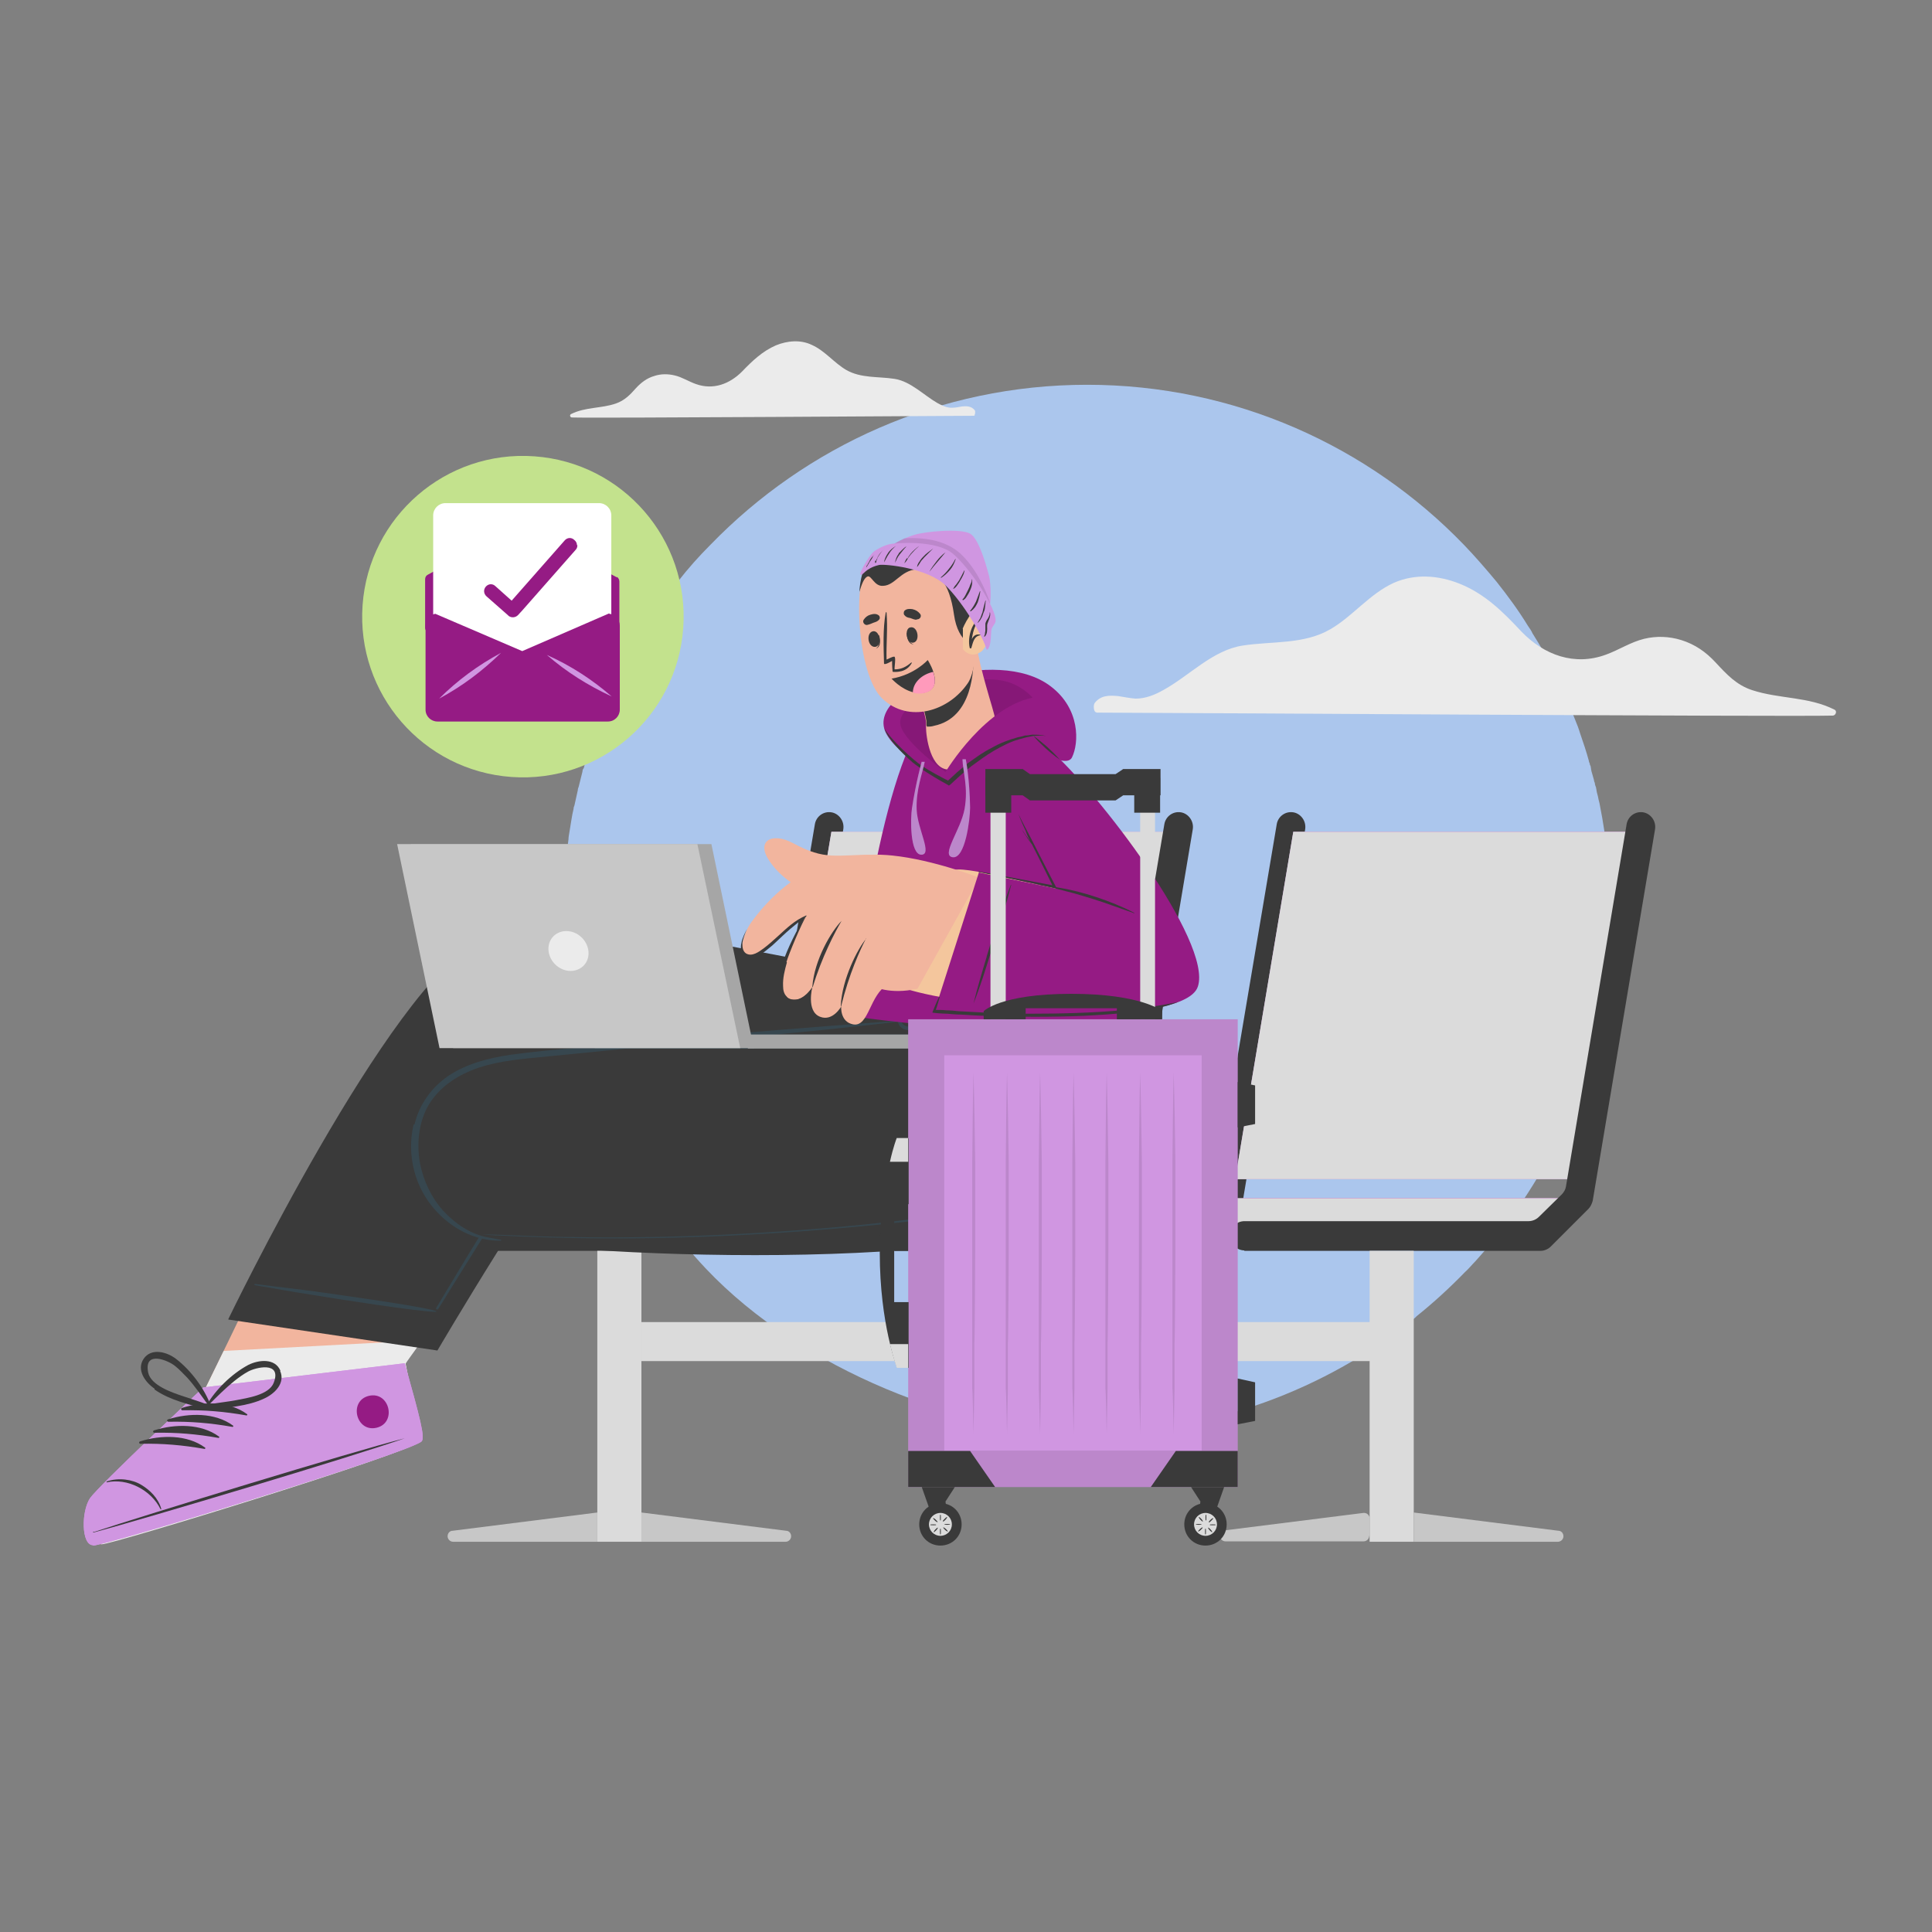 <svg width="270" height="270" viewBox="0 0 270 270" fill="none" xmlns="http://www.w3.org/2000/svg">
<rect x="0" y="0" width="270" height="270" fill="#808080" stroke="none"/>
<path d="M225.191 127.091C225.191 129.699 225.013 132.307 224.776 134.856C224.302 139.656 223.295 144.28 221.931 148.725C221.279 150.918 220.45 153.052 219.62 155.185C218.612 157.615 217.486 159.986 216.182 162.298C214.523 165.261 212.685 168.166 210.67 170.833C209.247 172.729 207.766 174.508 206.165 176.286C205.691 176.76 205.276 177.293 204.743 177.767C202.609 179.96 200.357 182.035 197.986 183.932L197.749 184.169C185.243 194.245 169.299 200.29 151.933 200.29C134.567 200.29 111.984 191.4 98.649 177.293C96.515 175.041 94.5 172.552 92.662 170.062C86.676 161.824 82.349 152.281 80.275 141.909C79.267 137.167 78.793 132.188 78.793 127.15C78.793 122.112 79.03 120.512 79.445 117.311C79.445 116.897 79.564 116.482 79.623 116.007C79.801 115 79.919 113.992 80.156 113.044C80.156 112.866 80.216 112.688 80.275 112.57C80.453 111.859 80.571 111.147 80.749 110.436C80.749 110.258 80.808 110.08 80.867 109.962C81.045 109.251 81.223 108.539 81.401 107.828C81.401 107.65 81.46 107.473 81.579 107.354C81.757 106.643 81.994 105.932 82.171 105.22C82.171 105.042 82.29 104.865 82.349 104.746C82.586 104.035 82.823 103.324 83.061 102.612C83.12 102.435 83.179 102.257 83.238 102.138C83.475 101.427 83.772 100.716 84.009 100.004C84.068 99.827 84.127 99.649 84.187 99.53C84.483 98.819 84.779 98.108 85.076 97.397C85.135 97.219 85.254 97.041 85.313 96.922C85.609 96.211 85.965 95.5 86.32 94.789C86.38 94.611 86.498 94.433 86.557 94.314C86.913 93.603 87.269 92.892 87.624 92.181C87.684 92.003 87.802 91.825 87.861 91.707C88.454 90.699 88.987 89.691 89.58 88.743C89.817 88.328 90.114 87.913 90.351 87.439C91.714 85.305 93.196 83.231 94.737 81.275C96.159 79.438 97.7 77.719 99.301 76.118C112.636 62.368 131.307 53.773 151.933 53.773C172.559 53.773 191.288 62.368 204.565 76.118C206.165 77.778 207.647 79.497 209.129 81.275C210.729 83.29 212.211 85.305 213.515 87.439C213.752 87.795 213.989 88.091 214.167 88.506C214.76 89.454 215.352 90.403 215.886 91.41C215.945 91.588 216.064 91.766 216.123 91.884C216.478 92.536 216.893 93.307 217.19 94.018C217.249 94.196 217.367 94.374 217.427 94.492C217.901 95.441 218.375 96.389 218.79 97.397C218.968 97.752 219.086 98.049 219.264 98.463C219.679 99.471 220.094 100.479 220.509 101.545C220.627 101.901 220.746 102.197 220.864 102.612C221.279 103.798 221.694 105.042 222.05 106.346C222.05 106.465 222.109 106.583 222.168 106.702C222.168 106.88 222.228 106.939 222.287 107.058C222.287 107.176 222.346 107.295 222.346 107.413C222.346 107.591 222.406 107.65 222.406 107.769C222.524 108.184 222.643 108.599 222.761 109.014C222.761 109.191 222.82 109.251 222.88 109.428C222.88 109.666 222.998 109.903 223.057 110.08C223.057 110.258 223.117 110.318 223.117 110.495C223.176 110.851 223.295 111.147 223.354 111.503C223.413 111.859 223.532 112.155 223.591 112.57C224.539 117.311 225.013 122.172 225.013 127.15L225.191 127.091Z" fill="#ABC6ED"/>
<path d="M153.179 99.531C152.824 99.531 152.765 98.464 153.002 98.227C153.831 97.16 155.017 97.16 156.262 97.278C157.091 97.397 157.862 97.575 158.692 97.634C160.114 97.634 161.418 97.101 162.663 96.389C166.278 94.374 169.479 90.877 173.628 90.225C177.777 89.573 182.222 90.107 185.956 87.914C189.097 86.076 191.409 82.994 194.787 81.453C197.751 80.149 201.011 80.386 203.974 81.572C207.531 82.994 210.079 85.543 212.628 88.269C215.769 91.529 220.037 93.129 224.482 91.47C226.26 90.818 227.86 89.751 229.757 89.277C231.476 88.862 233.254 88.921 234.973 89.455C236.869 90.047 238.41 91.114 239.774 92.596C241.315 94.256 242.678 95.737 244.871 96.449C248.664 97.693 252.754 97.338 256.369 99.175C256.784 99.353 256.547 100.005 256.132 100.005C250.383 100.183 158.692 99.59 153.239 99.59L153.179 99.531Z" fill="#EBEBEB"/>
<path d="M136.225 58.105C133.261 58.105 83.059 58.461 79.918 58.342C79.681 58.342 79.562 57.986 79.799 57.868C81.814 56.86 84.067 57.097 86.082 56.386C87.267 55.971 88.038 55.201 88.868 54.252C89.579 53.482 90.409 52.83 91.475 52.533C92.365 52.237 93.372 52.237 94.32 52.474C95.328 52.711 96.217 53.304 97.225 53.66C99.655 54.549 101.966 53.66 103.685 51.941C105.108 50.459 106.53 49.096 108.427 48.266C110.027 47.614 111.865 47.436 113.465 48.207C115.302 49.036 116.547 50.696 118.266 51.704C120.34 52.889 122.77 52.593 125.023 52.948C127.275 53.304 129.053 55.201 131.009 56.327C131.661 56.682 132.372 57.038 133.143 56.979C133.617 56.979 134.032 56.86 134.447 56.801C135.099 56.742 135.751 56.742 136.225 57.334C136.343 57.453 136.284 58.046 136.106 58.046H136.225V58.105Z" fill="#EBEBEB"/>
<path d="M60.419 174.807H101.849C102.382 174.807 102.916 174.57 103.271 174.215L108.546 168.94C108.843 168.643 109.021 168.228 109.139 167.813L117.852 115.892C118.03 114.766 117.259 113.699 116.192 113.522C115.066 113.344 114.059 114.114 113.881 115.181L105.346 165.798C105.287 166.213 105.05 166.628 104.753 166.924L101.612 170.066C101.256 170.421 100.723 170.658 100.189 170.658H60.478C59.352 170.658 58.463 171.548 58.463 172.674C58.463 173.8 59.352 174.748 60.478 174.748L60.419 174.807Z" fill="#3A3A3A"/>
<path d="M108.012 164.789H156.495L164.674 116.246H116.191L108.012 164.789Z" fill="#D096E1"/>
<path d="M108.012 164.789H156.495L164.674 116.246H116.191L108.012 164.789Z" fill="#DBDBDB"/>
<path d="M156.025 167.457L150.75 172.791H101.852L107.186 167.457H156.025Z" fill="#D096E1"/>
<path d="M156.025 167.457L150.75 172.791H101.852L107.186 167.457H156.025Z" fill="#951B84"/>
<path d="M150.747 172.789H101.849H59.293L107.302 173.678" fill="#D096E1"/>
<path d="M150.747 172.789H101.849H59.293L107.302 173.678" fill="#951B84"/>
<path d="M109.318 174.807H150.689C151.222 174.807 151.756 174.57 152.111 174.215L157.386 168.94C157.683 168.643 157.861 168.228 157.979 167.813L166.692 115.892C166.87 114.766 166.099 113.699 165.032 113.522C163.906 113.344 162.898 114.114 162.721 115.181L154.186 165.798C154.126 166.213 153.889 166.628 153.593 166.924L150.452 170.066C150.096 170.421 149.563 170.658 149.029 170.658H109.318C108.192 170.658 107.303 171.548 107.303 172.674C107.303 173.8 108.192 174.748 109.318 174.748V174.807Z" fill="#3A3A3A"/>
<path d="M172.557 164.789H221.04L229.16 116.246H180.677L172.557 164.789Z" fill="#D096E1"/>
<path d="M172.557 164.789H221.04L229.16 116.246H180.677L172.557 164.789Z" fill="#951B84"/>
<path d="M220.57 167.457L215.295 172.791H166.396L171.731 167.457H220.57Z" fill="#D096E1"/>
<path d="M220.57 167.457L215.295 172.791H166.396L171.731 167.457H220.57Z" fill="#951B84"/>
<path d="M215.294 172.789H166.396H123.84L171.849 173.678" fill="#D096E1"/>
<path d="M215.294 172.789H166.396H123.84L171.849 173.678" fill="#951B84"/>
<path d="M125.025 174.807H166.396C166.929 174.807 167.463 174.57 167.818 174.215L173.093 168.94C173.39 168.643 173.568 168.228 173.686 167.813L182.399 115.892C182.577 114.766 181.806 113.699 180.739 113.522C179.613 113.344 178.606 114.114 178.428 115.181L169.893 165.798C169.833 166.213 169.596 166.628 169.3 166.924L166.159 170.066C165.803 170.421 165.27 170.658 164.736 170.658H125.025C123.899 170.658 123.01 171.548 123.01 172.674C123.01 173.8 123.899 174.748 125.025 174.748V174.807Z" fill="#3A3A3A"/>
<path d="M172.619 164.789H221.102L229.223 116.246H180.739L172.619 164.789Z" fill="#D096E1"/>
<path d="M172.619 164.789H221.102L229.223 116.246H180.739L172.619 164.789Z" fill="#DBDBDB"/>
<path d="M220.626 167.457L215.351 172.791H166.453L171.728 167.457H220.626Z" fill="#D096E1"/>
<path d="M220.626 167.457L215.351 172.791H166.453L171.728 167.457H220.626Z" fill="#DBDBDB"/>
<path d="M215.353 172.789H166.455H123.898L171.848 173.678" fill="#D096E1"/>
<path d="M215.353 172.789H166.455H123.898L171.848 173.678" fill="#951B84"/>
<path d="M173.862 174.807H215.292C215.826 174.807 216.359 174.57 216.715 174.215L221.99 168.94C222.286 168.643 222.464 168.228 222.583 167.813L231.295 115.892C231.473 114.766 230.703 113.699 229.636 113.522C228.51 113.344 227.502 114.114 227.324 115.181L218.849 165.798C218.789 166.213 218.552 166.628 218.256 166.924L215.055 170.066C214.7 170.421 214.166 170.658 213.633 170.658H173.921C172.795 170.658 171.906 171.548 171.906 172.674C171.906 173.8 172.795 174.748 173.921 174.748L173.862 174.807Z" fill="#3A3A3A"/>
<path d="M196.446 184.762H89.641V190.215H196.446V184.762Z" fill="#DBDBDB"/>
<path d="M197.572 174.805H191.408V215.464H197.572V174.805Z" fill="#DBDBDB"/>
<path d="M191.407 214.637V212.207C191.407 211.732 190.992 211.377 190.518 211.436L171.196 213.866C170.781 213.866 170.484 214.222 170.484 214.637C170.484 215.052 170.84 215.407 171.255 215.407H190.577C190.992 215.407 191.348 215.052 191.348 214.637H191.407Z" fill="#C7C7C7"/>
<path d="M197.57 215.465V211.375L217.782 213.924C218.196 213.924 218.493 214.279 218.493 214.694C218.493 215.109 218.137 215.465 217.722 215.465H197.57Z" fill="#C7C7C7"/>
<path d="M89.639 174.805H83.475V215.464H89.639V174.805Z" fill="#DBDBDB"/>
<path d="M83.475 215.465V211.375L63.264 213.924C62.849 213.924 62.553 214.279 62.553 214.694C62.553 215.109 62.908 215.465 63.323 215.465H83.475Z" fill="#C7C7C7"/>
<path d="M89.641 215.465V211.375L109.852 213.924C110.267 213.924 110.563 214.279 110.563 214.694C110.563 215.109 110.208 215.465 109.793 215.465H89.641Z" fill="#C7C7C7"/>
<path d="M14.191 215.761C15.791 215.761 56.925 203.077 58.229 201.595C58.347 201.417 57.755 195.313 56.629 190.512C56.629 190.275 71.268 171.071 71.268 171.071L44.774 160.758L32.09 187.074L28.771 193.89C28.771 193.89 15.021 207.7 13.835 209.478C12.65 211.256 12.65 215.761 14.25 215.82H14.191V215.761Z" fill="#F2B59E"/>
<path d="M14.191 215.822C15.791 215.822 56.925 203.138 58.229 201.656C58.347 201.478 57.695 195.373 56.688 190.572C56.688 190.513 57.636 189.209 58.999 187.312L31.261 188.794L28.771 193.892C28.771 193.892 15.021 207.702 13.835 209.48C12.65 211.258 12.65 215.762 14.25 215.822H14.191Z" fill="#EBEBEB"/>
<path d="M13.003 216.002C14.663 216.002 57.634 202.903 58.938 201.421C59.412 200.829 58.701 198.162 56.567 190.516L28.414 193.894C28.414 193.894 13.892 207.526 12.588 209.364C11.344 211.201 11.344 215.943 13.003 215.943V216.002Z" fill="#D096E1"/>
<path d="M13.003 216.002C14.663 216.002 57.634 202.903 58.938 201.421C59.412 200.829 58.701 198.162 56.567 190.516L28.414 193.894C28.414 193.894 13.892 207.526 12.588 209.364C11.344 211.201 11.344 215.943 13.003 215.943V216.002Z" fill="#D096E1"/>
<path d="M13.122 214.099C20.293 211.728 49.336 202.837 56.567 201C49.514 203.489 20.412 212.202 13.122 214.158C12.944 214.158 12.944 214.099 13.122 214.04V214.099Z" fill="#3A3A3A"/>
<path d="M14.898 207.044C16.558 206.452 18.514 206.748 19.759 207.518C20.944 208.23 22.129 209.356 22.544 210.897C22.544 210.897 22.544 210.956 22.426 210.897C21.122 208.23 17.803 206.511 14.898 207.163V207.104V207.044Z" fill="#3A3A3A"/>
<path d="M25.509 196.735C28.354 195.846 32.029 195.787 34.518 197.624C34.637 197.683 34.518 197.861 34.4 197.802C31.377 197.268 28.591 197.031 25.509 197.09C25.272 197.09 25.213 196.794 25.509 196.735Z" fill="#3A3A3A"/>
<path d="M23.552 198.336C26.397 197.447 30.072 197.388 32.561 199.225C32.68 199.285 32.561 199.463 32.443 199.403C29.42 198.87 26.634 198.633 23.552 198.692C23.315 198.692 23.256 198.396 23.552 198.336Z" fill="#3A3A3A"/>
<path d="M21.595 199.875C24.44 198.986 28.115 198.927 30.604 200.765C30.723 200.824 30.604 201.002 30.486 200.942C27.463 200.409 24.677 200.172 21.595 200.231C21.358 200.231 21.299 199.935 21.595 199.875Z" fill="#3A3A3A"/>
<path d="M19.644 201.415C22.489 200.525 26.164 200.466 28.653 202.304C28.772 202.363 28.653 202.541 28.535 202.481C25.512 201.948 22.726 201.711 19.644 201.77C19.407 201.77 19.348 201.474 19.644 201.415Z" fill="#3A3A3A"/>
<path d="M21.598 194.187C23.791 195.728 26.518 196.262 29.007 197.032C29.244 197.092 29.481 196.855 29.481 196.618C29.481 196.618 29.6 196.618 29.481 196.499C28.592 194.069 26.696 191.52 24.621 189.92C23.317 188.912 21.124 188.32 20.057 189.92C19.05 191.461 20.294 193.18 21.598 194.069V194.187ZM20.709 191.817C20.057 188.616 23.613 190.157 24.503 190.928C25.095 191.402 25.629 191.994 26.162 192.528C27.229 193.713 28.118 195.017 29.066 196.321C27.881 195.847 26.636 195.491 25.451 195.077C24.028 194.602 21.065 193.595 20.709 191.817Z" fill="#3A3A3A"/>
<path d="M39.202 191.581C38.432 189.743 36.12 190.04 34.698 190.751C32.386 191.995 30.134 194.188 28.83 196.441V196.559C28.83 196.796 28.949 197.033 29.186 197.033C31.794 196.678 34.579 196.559 36.95 195.433C38.373 194.781 39.914 193.299 39.143 191.581H39.202ZM33.038 195.67C31.794 195.907 30.49 196.026 29.245 196.263C30.371 195.137 31.497 194.011 32.742 193.003C33.335 192.529 33.987 192.055 34.639 191.699C35.646 191.106 39.44 190.158 38.254 193.24C37.602 194.959 34.52 195.374 33.038 195.67Z" fill="#3A3A3A"/>
<path d="M51.529 195.077C48.684 195.788 49.751 200.233 52.655 199.522C55.5 198.811 54.433 194.366 51.529 195.077Z" fill="#951B84"/>
<path d="M31.908 184.408L61.129 188.735C61.129 188.735 75.887 163.604 82.288 156.432C82.703 155.958 83.118 155.543 83.474 155.247C83.888 155.01 84.6 154.832 85.607 154.713C94.261 153.647 123.363 156.492 143.455 155.188L134.091 142.622L129.942 137.051C107.3 134.443 79.502 125.197 66.937 131.479C54.372 137.762 31.908 184.349 31.908 184.349V184.408Z" fill="#3A3A3A"/>
<path d="M35.586 179.426C40.565 180.078 39.142 179.841 44.121 180.493C46.551 180.848 58.761 182.508 60.954 183.219V183.338C58.642 183.338 46.492 181.441 44.062 181.026C39.142 180.256 40.565 180.433 35.586 179.604C35.467 179.604 35.586 179.485 35.586 179.485V179.426Z" fill="#37474F"/>
<path d="M60.951 182.805C64.27 177.293 78.14 153.822 81.103 152.755C83.83 151.807 138.418 152.933 139.248 152.933C140.077 152.933 139.307 152.992 139.248 152.992C132.787 152.933 82.881 152.755 81.459 153.288C78.495 154.474 61.722 182.272 61.248 182.924C61.129 183.101 60.833 182.924 60.951 182.805Z" fill="#37474F"/>
<path d="M158.748 143.804C158.748 143.804 160.467 160.281 152.11 168.46C142.093 178.24 76.125 175.81 65.931 172.491C55.736 169.172 55.38 152.694 66.582 148.842C77.192 145.226 124.371 143.092 125.497 142.678C126.624 142.203 129.883 137.047 129.883 137.047L158.807 143.863L158.748 143.804Z" fill="#3A3A3A"/>
<path d="M144.763 143.333C144.763 143.273 144.882 143.333 144.882 143.333C144.882 145.407 145.652 147.6 147.016 149.2C148.557 150.979 150.868 152.045 153.002 153.053C153.18 153.172 153.002 153.468 152.824 153.409C151.579 153.053 150.275 152.46 149.149 151.808C148.082 151.216 147.134 150.445 146.364 149.497C145 147.719 144.408 145.526 144.763 143.273V143.333Z" fill="#37474F"/>
<path d="M125.912 141.614C126.386 141.021 126.86 140.429 127.393 139.895C128.519 138.532 129.705 137.169 130.89 135.806C131.009 135.687 131.246 135.806 131.127 135.983C130.298 137.05 129.468 138.058 128.638 139.125C127.808 140.192 127.749 140.192 127.334 140.725C126.919 141.199 126.386 141.733 126.089 142.266C125.793 142.859 126.208 143.333 126.801 143.451C127.334 143.511 127.867 143.214 128.282 142.918C129.231 142.207 130.001 141.14 130.772 140.251C131.246 139.717 131.72 139.184 132.253 138.591C132.787 137.999 133.32 137.465 133.854 136.872C133.854 136.872 133.972 136.872 133.913 136.872C133.439 137.465 133.024 138.176 132.609 138.769C132.194 139.362 131.661 140.014 131.187 140.606C130.712 141.199 130.298 141.792 129.823 142.325C129.408 142.799 128.934 143.274 128.401 143.57C127.512 144.103 126.03 144.222 125.556 143.037C125.319 142.503 125.615 141.91 125.971 141.496V141.614H125.912Z" fill="#37474F"/>
<path d="M67.295 172.493C70.792 172.552 74.348 172.789 77.845 172.848C81.342 172.908 84.839 172.967 88.336 172.908C95.33 172.848 102.383 172.552 109.377 172.078C116.43 171.604 124.076 170.893 131.129 169.885C134.508 169.411 137.886 169.055 141.205 168.344C144.228 167.692 146.895 166.447 149.148 164.254C153.711 159.809 155.489 153.348 156.201 147.125C156.319 146.295 156.379 145.466 156.438 144.636C156.438 144.576 156.497 144.636 156.497 144.636C156.082 150.978 155.075 157.616 151.103 162.713C149.385 164.906 147.192 166.744 144.584 167.751C141.442 168.996 137.945 169.292 134.626 169.766C127.573 170.715 119.927 171.485 112.815 172.019C105.643 172.552 98.531 172.908 91.359 173.026C84.187 173.145 77.015 173.026 69.903 172.671C69.014 172.671 68.184 172.552 67.295 172.493Z" fill="#37474F"/>
<path d="M57.931 157.142C58.582 154.356 60.301 151.985 62.613 150.385C65.162 148.666 68.184 147.895 71.207 147.421C74.585 146.947 78.023 146.651 81.461 146.354C88.455 145.702 95.449 145.051 102.502 144.458C109.496 143.865 124.61 142.68 125.44 142.68C126.269 142.68 125.499 142.798 125.44 142.798C118.683 143.569 112.519 144.221 105.762 144.813C98.946 145.406 92.13 146.058 85.313 146.769C81.935 147.125 78.557 147.421 75.119 147.777C71.978 148.073 68.718 148.429 65.813 149.614C63.265 150.681 61.013 152.341 59.709 154.771C58.464 157.142 58.227 159.987 58.701 162.595C59.175 165.025 60.301 167.395 61.961 169.233C63.62 171.011 65.695 172.433 68.066 172.908C68.718 173.026 69.429 173.145 70.022 173.263C70.022 173.263 70.081 173.382 70.022 173.382C64.924 173.5 60.242 169.826 58.405 165.202C57.397 162.654 57.16 159.809 57.812 157.142H57.931Z" fill="#37474F"/>
<path d="M160.644 146.177C160.585 146.296 119.985 142.503 119.57 142.028C118.977 141.436 122.415 110.911 128.757 101.132C130.357 98.702 136.284 98.109 139.188 100.006C153.71 109.489 160.941 145.703 160.585 146.118H160.644V146.177Z" fill="#951B84"/>
<path d="M144.82 103.443C151.992 109.31 170.722 132.722 166.513 138.057C162.305 143.391 134.567 140.783 126.565 138.175C124.194 137.405 130.773 122.231 133.381 121.579C135.515 120.987 147.488 124.602 147.725 123.95C148.021 123.18 145.472 118.023 141.442 108.658C136.819 97.812 141.62 100.894 144.82 103.502V103.443Z" fill="#F4C69D"/>
<path d="M122.119 119.447C116.725 119.447 115.362 120.276 110.857 117.846C107.894 116.246 105.582 117.491 107.538 120.336C110.739 125.077 117.674 126.559 120.222 126.381L122.119 119.447Z" fill="#F2B59E"/>
<path d="M136.817 122.646C136.817 122.646 130.475 120.156 124.726 119.563C120.755 119.149 112.101 119.208 105.048 128.81C103.389 131.062 102.618 135.507 106.708 132.781C109.612 130.884 110.857 128.75 112.753 127.98C112.753 127.98 112.457 133.729 114.769 135.27C115.836 135.981 118.681 137.819 121.17 138.945C121.17 138.945 121.585 138.471 122 137.819C122 137.819 124.311 139.063 128.223 138.174L136.877 122.646H136.817Z" fill="#F2B59E"/>
<path d="M120.876 119.805C119.157 120.99 115.601 123.598 113.467 126.739C111.037 130.236 107.363 137.586 109.97 139.364C111.867 140.668 113.527 137.941 113.527 137.941C113.527 137.941 112.638 141.32 114.594 142.09C116.372 142.802 117.557 140.668 117.557 140.668C117.557 140.668 117.379 142.802 119.217 143.157C121.469 143.572 121.469 139.008 124.136 137.527C124.729 137.171 120.876 119.805 120.876 119.805Z" fill="#F2B59E"/>
<path d="M117.615 128.691C116.193 130.114 113.822 134.085 113.525 137.878C113.525 137.938 113.525 137.997 113.585 137.938C114.829 133.789 116.726 130.173 117.615 128.691Z" fill="#3A3A3A"/>
<path d="M121.052 131.18C119.926 132.484 117.674 136.752 117.496 140.604C117.496 140.664 117.555 140.723 117.555 140.604C118.622 136.218 120.223 132.662 121.052 131.121V131.18Z" fill="#3A3A3A"/>
<path d="M112.696 127.922C111.037 128.633 110.029 129.641 108.725 130.826C108.073 131.419 107.421 132.012 106.71 132.545C106.058 133.019 105.11 133.73 104.28 133.256C103.806 132.96 103.747 132.367 103.747 131.893C103.747 131.419 104.161 130.293 104.398 129.819C104.161 130.233 103.687 131.241 103.628 131.715C103.509 132.13 103.509 132.664 103.628 133.078C103.984 133.967 105.169 133.967 105.88 133.612C106.354 133.375 106.769 133.078 107.125 132.782C107.481 132.486 107.895 132.189 108.251 131.834C108.962 131.182 109.674 130.471 110.444 129.819C111.274 129.107 111.807 128.692 112.696 128.04V127.922Z" fill="#3A3A3A"/>
<path d="M109.912 134.437C110.208 133.37 112.045 128.984 112.697 127.977C111.512 129.399 109.852 133.074 109.497 134.259C109.141 135.385 108.786 136.808 108.904 137.993C109.141 139.771 110.386 139.949 110.86 140.008C111.393 140.008 111.927 139.89 112.342 139.534C112.816 139.179 113.29 138.586 113.527 138.053C112.994 138.823 112.045 139.712 111.097 139.712C110.149 139.712 110.208 139.594 109.912 139.238C109.556 138.882 109.438 138.349 109.438 137.815C109.378 136.689 109.675 135.563 109.971 134.496L109.912 134.437Z" fill="#3A3A3A"/>
<path d="M136.818 121.876L130.654 141.139C130.654 141.139 165.328 144.102 167.402 137.879C169.476 131.655 153.355 110.496 146.539 104.628C138.656 97.812 138.182 100.538 140.612 107.236C143.16 114.23 147.606 124.187 147.606 124.187L136.818 121.935V121.876Z" fill="#951B84"/>
<path d="M158.511 127.569C156.792 126.68 155.014 125.969 153.236 125.376C151.458 124.784 149.621 124.31 147.724 124.013C146.657 123.835 145.59 123.658 144.523 123.539C146.42 123.835 148.257 124.369 150.095 124.843C151.932 125.376 153.71 125.91 155.488 126.562C156.496 126.917 157.504 127.273 158.511 127.629C158.511 127.629 158.571 127.629 158.511 127.569Z" fill="#3A3A3A"/>
<path d="M136.936 121.819C137.114 121.819 146.716 123.656 147.072 123.715C147.012 123.597 144.701 118.914 144.345 118.262C144.345 118.203 144.286 118.144 144.227 118.025C143.99 117.729 143.812 117.433 143.575 117.136C143.338 116.721 143.041 116.366 142.804 115.951C143.101 116.306 143.338 116.721 143.634 117.077C143.753 117.255 143.871 117.433 143.99 117.61C143.753 117.136 143.515 116.662 143.338 116.129C142.982 115.358 142.626 114.588 142.33 113.758C142.982 115.121 143.753 116.484 144.405 117.788C145.057 119.092 147.664 124.13 147.664 124.13C147.664 124.13 137.055 121.937 136.818 121.878C136.759 121.878 136.759 121.759 136.818 121.759H136.936V121.819Z" fill="#3A3A3A"/>
<path d="M137.886 133.673C138.538 131.539 139.19 129.346 139.961 127.272C140.376 126.086 140.79 124.842 141.265 123.656C141.265 123.656 141.383 123.656 141.324 123.656C140.731 125.849 140.139 128.042 139.427 130.176C138.716 132.31 138.064 134.443 137.353 136.636C136.938 137.822 136.523 139.067 136.049 140.252C136.582 138.059 137.234 135.866 137.886 133.732V133.673Z" fill="#3A3A3A"/>
<path d="M130.299 141.491C130.536 140.899 130.891 140.01 131.188 139.417C131.247 139.239 131.365 139.298 131.306 139.417C131.128 139.95 131.01 140.543 130.773 141.136C131.247 141.136 131.721 141.136 132.255 141.195C132.788 141.195 133.381 141.254 133.914 141.314C135.04 141.373 136.107 141.432 137.233 141.491C139.486 141.61 141.679 141.669 143.931 141.669C148.376 141.669 152.881 141.551 157.326 141.136C158.571 141.017 159.815 140.839 161.06 140.662C162.305 140.484 163.668 140.247 164.676 140.01C163.609 140.425 162.66 140.721 161.534 140.899C160.408 141.136 159.282 141.254 158.156 141.432C155.903 141.728 153.651 141.847 151.399 141.966C146.954 142.143 142.449 142.143 138.004 141.966C136.759 141.966 135.514 141.847 134.27 141.788C133.618 141.788 133.025 141.728 132.373 141.669C131.721 141.669 130.239 141.551 130.299 141.491Z" fill="#3A3A3A"/>
<path d="M131.01 144.578H83.119V146.534H131.01V144.578Z" fill="#455A64"/>
<path d="M131.01 144.578H104.516V146.534H131.01V144.578Z" fill="#A6A6A6"/>
<path d="M105.346 146.474H63.324L57.397 117.965H99.419L105.346 146.474Z" fill="#A6A6A6"/>
<path d="M103.448 146.474H61.425L55.498 117.965H97.462L103.448 146.474Z" fill="#C7C7C7"/>
<path d="M82.233 132.903C82.41 134.444 81.284 135.689 79.743 135.689C78.202 135.689 76.839 134.444 76.661 132.903C76.483 131.362 77.609 130.117 79.15 130.117C80.691 130.117 82.055 131.362 82.233 132.903Z" fill="#EBEBEB"/>
<path d="M132.612 109.429C132.612 109.429 139.724 102.553 144.288 102.731L148.14 106.228C148.14 106.228 149.385 106.643 149.8 105.872C150.808 103.857 150.985 99.056 146.836 95.915C143.043 93.011 136.82 93.189 131.604 94.552C126.625 95.856 122.239 99.116 123.78 102.375C125.321 105.635 132.552 109.488 132.552 109.488H132.612V109.429Z" fill="#951B84"/>
<path opacity="0.1" d="M132.135 107.891C132.135 107.891 126.445 103.802 125.852 101.371C125.26 98.941 130.12 96.63 133.261 95.741C138.121 94.378 141.44 94.674 144.108 97.282C146.834 99.89 132.135 107.891 132.135 107.891Z" fill="black"/>
<path d="M132.965 107.476C134.803 107.298 138.003 103.327 139.011 100.304C139.07 100.067 138.418 98.111 137.766 95.74C137.351 94.258 136.936 92.658 136.64 91.117L127.453 95.148C127.453 95.148 128.994 98.17 129.409 100.838V101.608C129.409 102.853 130.002 107.831 132.847 107.535H132.965V107.476Z" fill="#F2B59E"/>
<path d="M129.529 101.431V101.55C129.825 101.55 130.181 101.55 130.536 101.431C135.989 100.305 136.108 93.43 136.049 91.356L127.514 95.09C127.514 95.09 129.055 98.112 129.47 100.779V101.431H129.529Z" fill="#3A3A3A"/>
<path d="M134.684 79.493C136.522 82.575 137.115 92.711 135.277 95.437C132.61 99.408 126.979 101.127 123.305 97.63C119.748 94.252 119.156 81.034 121.349 78.427C124.549 74.574 131.899 74.93 134.625 79.493H134.684Z" fill="#F2B59E"/>
<path d="M128.107 86.61C127.81 86.61 127.514 86.492 127.218 86.373C126.862 86.314 126.625 86.255 126.388 85.958C126.269 85.84 126.269 85.543 126.388 85.366C126.684 85.069 127.099 85.069 127.514 85.129C127.988 85.247 128.284 85.425 128.581 85.781C128.877 86.136 128.521 86.61 128.107 86.551V86.61Z" fill="#3A3A3A"/>
<path d="M121.232 87.324C121.528 87.265 121.766 87.147 122.062 87.028C122.417 86.909 122.655 86.85 122.892 86.554C123.01 86.376 122.951 86.139 122.832 86.02C122.477 85.724 122.062 85.783 121.647 85.902C121.232 86.02 120.936 86.257 120.699 86.613C120.462 86.969 120.876 87.443 121.232 87.324Z" fill="#3A3A3A"/>
<path d="M127.455 92.597C127.099 93.249 126.625 93.605 126.032 93.782C125.795 93.842 125.499 93.901 125.202 93.901H124.847C124.787 93.901 124.728 93.842 124.728 93.782V93.664C124.669 93.13 124.669 92.36 124.669 92.36C124.491 92.478 123.543 93.012 123.543 92.716C123.483 90.463 123.365 87.915 123.78 85.603C123.78 85.544 123.898 85.544 123.898 85.603C124.076 87.796 123.839 89.989 123.898 92.182C124.195 92.064 124.669 91.767 124.965 91.767C125.262 91.767 124.965 93.308 125.024 93.545C125.914 93.545 126.565 93.249 127.336 92.597C127.336 92.597 127.455 92.597 127.395 92.597H127.455Z" fill="#3A3A3A"/>
<path d="M124.61 94.85C124.61 94.85 125.914 96.332 127.633 96.747C128.226 96.925 128.878 96.925 129.53 96.688C130.893 96.213 130.774 94.909 130.419 93.843C130.122 92.953 129.648 92.242 129.648 92.242C129.648 92.242 127.811 94.317 124.551 94.85H124.61Z" fill="#3A3A3A"/>
<path d="M127.632 96.807C128.224 96.984 128.876 96.984 129.528 96.747C130.891 96.273 130.773 94.969 130.417 93.902C128.935 94.199 127.572 95.325 127.572 96.807H127.632Z" fill="#FF9ABB"/>
<path d="M126.743 88.45H126.802C126.862 89.102 127.039 89.872 127.691 90.05C126.921 90.05 126.684 89.043 126.743 88.391V88.45Z" fill="#3A3A3A"/>
<path d="M127.218 87.678C128.285 87.441 128.641 89.634 127.633 89.812C126.685 89.99 126.329 87.856 127.218 87.678Z" fill="#3A3A3A"/>
<path d="M122.774 88.802C122.892 89.513 122.951 90.283 122.418 90.639C123.129 90.402 123.07 89.394 122.833 88.742L122.774 88.802Z" fill="#3A3A3A"/>
<path d="M122.061 88.212C120.994 88.331 121.231 90.464 122.298 90.405C123.305 90.287 123.009 88.153 122.061 88.212Z" fill="#3A3A3A"/>
<path d="M120.105 82.7C120.402 81.752 120.698 80.804 121.232 80.567C121.765 80.329 122.18 81.989 123.425 81.871C125.084 81.811 125.855 79.737 128.107 79.559C130.952 79.381 132.671 81.278 133.323 85.901C133.915 90.05 136.346 90.287 136.346 90.287C136.346 90.287 137.175 80.804 134.271 78.077C131.308 75.351 125.203 74.758 121.587 78.077C120.283 79.322 120.105 82.582 120.105 82.582V82.7Z" fill="#3A3A3A"/>
<path d="M134.508 87.913C134.508 87.913 135.99 84.298 137.59 84.713C139.19 85.187 138.538 90.106 137.056 91.114C135.515 92.122 134.567 90.699 134.567 90.699V87.854H134.508V87.913Z" fill="#F4C69D"/>
<path d="M137.412 86.141C136.346 86.852 135.99 88.097 135.812 89.341C136.049 88.808 136.464 88.511 137.175 88.749C136.642 88.808 136.346 88.986 136.109 89.46C135.931 89.815 135.871 90.171 135.753 90.527C135.753 90.645 135.516 90.645 135.516 90.527C135.16 88.986 135.871 86.615 137.412 86.141Z" fill="#3A3A3A"/>
<path d="M123.957 76.65C124.965 75.939 126.269 75.228 127.75 74.753C129.232 74.279 134.211 73.805 135.574 74.576C136.937 75.346 138.063 79.91 138.241 80.562C138.419 81.214 138.834 85.363 137.53 86.607C136.226 87.852 134.863 80.917 132.077 79.08C129.291 77.243 123.957 76.65 123.957 76.65Z" fill="#D096E1"/>
<path opacity="0.1" d="M123.957 76.654C123.957 76.654 129.351 77.188 132.077 79.084C134.804 80.981 136.226 87.856 137.53 86.612C138.123 86.078 138.3 85.367 138.36 84.241C137.708 82.285 136.285 79.262 134.211 77.365C132.255 75.587 129.351 75.054 126.387 75.232C125.439 75.647 124.668 76.18 123.957 76.654Z" fill="black"/>
<path d="M137.885 90.814C137.411 88.977 134.684 84.354 132.195 81.864C129.706 79.375 123.601 78.782 122.83 78.96C120.874 79.434 120.637 80.442 120.282 80.323C119.926 80.205 121.526 77.597 122 77.182C122.475 76.767 123.719 76.115 124.608 75.997C125.497 75.878 130.832 75.463 133.143 77.36C135.455 79.257 139.307 85.065 139.13 86.784C139.13 87.199 138.596 87.554 138.537 88.088C138.478 88.858 138.478 89.688 138.3 90.222C138.181 90.636 137.944 90.874 137.944 90.755L137.885 90.814Z" fill="#D096E1"/>
<path d="M131.485 80.681C131.9 80.326 132.256 79.97 132.611 79.496C132.967 79.081 133.263 78.607 133.501 78.133H133.56C133.382 78.666 133.145 79.2 132.789 79.615C132.434 80.029 132.019 80.444 131.545 80.741C131.545 80.741 131.426 80.741 131.485 80.681Z" fill="#3A3A3A"/>
<path d="M137.53 88.98C137.53 88.861 137.649 88.684 137.649 88.565C137.649 88.387 137.708 88.269 137.708 88.091V87.143C137.767 86.906 137.886 86.668 138.063 86.431C138.182 86.194 138.36 85.898 138.3 85.602H138.36C138.478 86.135 138.182 86.609 138.004 87.143C137.886 87.498 138.004 87.795 137.945 88.15C137.945 88.447 137.826 88.802 137.589 88.98H137.471H137.53Z" fill="#3A3A3A"/>
<path d="M136.582 87.087C136.701 86.85 136.878 86.612 136.997 86.375C137.115 86.138 137.175 85.842 137.293 85.605C137.353 85.368 137.412 85.072 137.471 84.834C137.53 84.538 137.649 84.242 137.708 83.945H137.767C137.708 84.242 137.708 84.597 137.649 84.894C137.649 85.19 137.53 85.427 137.412 85.723C137.353 85.96 137.234 86.257 137.115 86.435C136.997 86.672 136.819 86.909 136.582 87.087Z" fill="#3A3A3A"/>
<path d="M135.574 85.363C135.93 84.948 136.167 84.533 136.404 84.059C136.582 83.585 136.76 83.111 136.937 82.637H136.997C136.937 83.17 136.819 83.644 136.641 84.178C136.523 84.415 136.404 84.652 136.285 84.83C136.108 85.067 135.93 85.245 135.693 85.422H135.574V85.363Z" fill="#3A3A3A"/>
<path d="M134.508 83.769C134.686 83.591 134.804 83.414 134.923 83.177C135.041 82.939 135.16 82.702 135.278 82.465C135.397 82.228 135.515 81.991 135.575 81.754C135.693 81.517 135.812 81.28 135.812 81.043C135.812 80.806 135.871 81.043 135.871 81.043C135.871 81.28 135.871 81.576 135.812 81.813C135.753 82.11 135.634 82.347 135.515 82.643C135.397 82.88 135.278 83.117 135.101 83.354C134.982 83.591 134.804 83.769 134.567 83.888C134.567 83.888 134.508 83.888 134.567 83.829H134.508V83.769Z" fill="#3A3A3A"/>
<path d="M133.62 81.694C133.739 81.516 133.916 81.279 134.035 81.102C134.153 80.864 134.272 80.687 134.39 80.45C134.509 80.212 134.628 79.975 134.746 79.738H134.805C134.746 79.975 134.687 80.212 134.568 80.45C134.45 80.687 134.331 80.924 134.213 81.102C134.094 81.339 133.976 81.516 133.798 81.754C133.679 81.931 133.501 82.168 133.264 82.287H133.205C133.324 82.05 133.442 81.872 133.62 81.694Z" fill="#3A3A3A"/>
<path d="M129.886 79.906C130.004 79.669 130.182 79.373 130.36 79.136C130.538 78.898 130.715 78.662 130.893 78.424C131.249 77.95 131.664 77.535 132.138 77.18C131.427 78.069 130.597 78.958 129.886 79.906Z" fill="#3A3A3A"/>
<path d="M128.46 78.545C128.579 78.308 128.757 78.071 128.994 77.834C129.409 77.36 129.942 77.004 130.416 76.648L129.172 77.893C128.994 78.13 128.757 78.308 128.638 78.545C128.52 78.782 128.342 79.019 128.164 79.256C128.164 78.96 128.342 78.723 128.46 78.486V78.545Z" fill="#3A3A3A"/>
<path d="M126.804 78.075C126.922 77.838 127.1 77.601 127.278 77.364C127.633 76.949 128.048 76.593 128.463 76.297C128.048 76.653 127.693 77.008 127.337 77.423C127.159 77.66 126.981 77.838 126.863 78.075C126.744 78.312 126.566 78.549 126.389 78.727C126.448 78.49 126.626 78.194 126.744 77.957V78.075H126.804Z" fill="#3A3A3A"/>
<path d="M125.558 77.363L126.092 76.83C126.269 76.652 126.447 76.474 126.684 76.356C126.329 76.711 126.032 77.126 125.736 77.482C125.44 77.837 125.262 78.252 125.084 78.667C125.143 78.193 125.321 77.719 125.617 77.363H125.558Z" fill="#3A3A3A"/>
<path d="M124.076 77.305C124.373 76.89 124.728 76.593 125.203 76.297C124.847 76.593 124.491 76.949 124.254 77.364C123.958 77.779 123.78 78.194 123.543 78.608C123.602 78.134 123.839 77.66 124.136 77.245L124.076 77.305Z" fill="#3A3A3A"/>
<path d="M122.415 78.432C122.415 78.313 122.475 78.195 122.534 78.135C122.593 77.958 122.712 77.721 122.83 77.543C123.067 77.187 123.423 76.891 123.719 76.535C123.423 76.832 123.127 77.187 122.89 77.543C122.771 77.721 122.652 77.898 122.593 78.076C122.593 78.195 122.534 78.254 122.475 78.373C122.475 78.491 122.475 78.61 122.356 78.669H122.297V78.373H122.415V78.432Z" fill="#3A3A3A"/>
<path d="M121.349 78.726C121.408 78.548 121.527 78.43 121.586 78.252C121.705 78.074 121.764 77.955 121.883 77.837C122.001 77.718 122.12 77.54 122.238 77.422C122.12 77.54 122.001 77.718 121.942 77.896C121.883 78.015 121.764 78.192 121.645 78.37C121.527 78.489 121.468 78.667 121.349 78.844C121.231 79.022 121.171 79.141 121.053 79.319C121.053 79.141 121.171 78.963 121.29 78.844V78.726H121.349Z" fill="#3A3A3A"/>
<path d="M132.137 107.885C132.137 107.885 137.827 98.343 144.939 97.394L144.287 102.729C144.287 102.729 140.079 102.729 132.611 109.426L132.137 107.885Z" fill="#951B84"/>
<path d="M146.182 102.852C144.878 102.674 143.574 102.971 142.388 103.326C141.144 103.682 140.018 104.275 138.891 104.926C137.765 105.578 136.758 106.349 135.691 107.12L134.209 108.364L132.787 109.668L132.609 109.787L132.431 109.668C131.127 108.957 129.823 108.186 128.638 107.357C127.452 106.527 127.452 106.468 126.919 105.993C126.385 105.519 124.074 103.326 123.6 101.785C124.429 103.326 127.63 106.23 128.875 107.06C129.527 107.475 130.119 107.831 130.771 108.186C131.423 108.542 132.075 108.898 132.727 109.194H132.372L133.794 107.89C134.268 107.475 134.802 107.06 135.276 106.645C135.809 106.29 136.343 105.875 136.876 105.519C137.41 105.164 138.002 104.808 138.595 104.512C139.721 103.86 140.966 103.385 142.27 103.03C142.566 102.971 142.922 102.911 143.218 102.793C143.574 102.793 143.87 102.733 144.226 102.674C144.878 102.674 145.53 102.674 146.182 102.852Z" fill="#3A3A3A"/>
<path d="M148.138 106.172C147.426 105.698 146.715 105.105 146.123 104.572C145.471 103.979 144.878 103.386 144.285 102.734C144.996 103.209 145.648 103.801 146.3 104.335C146.952 104.927 147.545 105.52 148.138 106.172Z" fill="#3A3A3A"/>
<path d="M134.98 106.169C134.98 106.169 135.514 108.895 135.573 112.866C135.573 114.407 134.921 120.038 133.143 119.801C131.424 119.564 134.269 116.008 134.803 113.044C135.336 110.021 134.566 107.887 134.506 106.109H134.98V106.169Z" fill="#D096E1"/>
<g opacity="0.1">
<path d="M134.984 106.169C134.984 106.169 135.518 108.895 135.577 112.866C135.577 114.407 134.925 120.038 133.147 119.801C131.428 119.564 134.273 116.008 134.807 113.044C135.34 110.021 134.569 107.887 134.51 106.109H134.984V106.169Z" fill="black"/>
</g>
<path d="M128.817 106.406C128.817 106.406 127.987 109.37 127.453 112.926C127.216 114.349 127.157 119.446 128.757 119.446C130.358 119.446 128.224 115.89 128.105 113.163C127.987 110.377 128.935 108.007 129.232 106.466H128.817V106.406Z" fill="#D096E1"/>
<g opacity="0.1">
<path d="M128.817 106.406C128.817 106.406 127.987 109.37 127.453 112.926C127.216 114.349 127.157 119.446 128.757 119.446C130.358 119.446 128.224 115.89 128.105 113.163C127.987 110.377 128.935 108.007 129.232 106.466H128.817V106.406Z" fill="black"/>
</g>
<path d="M161.418 111.031H159.344V142.385H161.418V111.031Z" fill="#DBDBDB"/>
<path d="M140.554 111.031H138.42V142.385H140.554V111.031Z" fill="#DBDBDB"/>
<path d="M162.127 108.715H158.512V113.575H162.127V108.715Z" fill="#3A3A3A"/>
<path d="M141.323 108.715H137.707V113.575H141.323V108.715Z" fill="#3A3A3A"/>
<path d="M137.707 107.473V111.147H142.923L143.93 111.859H155.903L156.97 111.147H162.186V107.473H156.97L155.903 108.184H143.93L142.923 107.473H137.707Z" fill="#3A3A3A"/>
<path d="M172.973 142.445H126.92V207.821H172.973V142.445Z" fill="#D096E1"/>
<path opacity="0.1" d="M172.973 142.445H126.92V207.821H172.973V142.445Z" fill="black"/>
<path d="M167.938 147.48H131.961V202.721H167.938V147.48Z" fill="#D096E1"/>
<g opacity="0.1">
<path d="M164.025 149.848C163.907 154.056 163.907 158.264 163.848 162.472V194.063C163.907 194.063 164.025 200.405 164.025 200.405L164.144 194.063V187.722C164.203 187.722 164.263 175.097 164.263 175.097V162.472C164.203 158.264 164.144 154.056 164.025 149.848Z" fill="black"/>
<path d="M159.342 149.848C159.223 154.056 159.223 158.264 159.164 162.472V194.063C159.223 194.063 159.342 200.405 159.342 200.405L159.46 194.063V187.722C159.52 187.722 159.579 175.097 159.579 175.097V162.472C159.52 158.264 159.46 154.056 159.342 149.848Z" fill="black"/>
<path d="M154.66 149.848C154.542 154.056 154.542 158.264 154.482 162.472V194.063C154.542 194.063 154.66 200.405 154.66 200.405L154.779 194.063V187.722C154.838 187.722 154.897 175.097 154.897 175.097V162.472C154.838 158.264 154.779 154.056 154.66 149.848Z" fill="black"/>
<path d="M150.035 149.848C149.917 154.056 149.917 158.264 149.857 162.472V194.063C149.917 194.063 150.035 200.405 150.035 200.405L150.154 194.063V187.722C150.213 187.722 150.272 175.097 150.272 175.097V162.472C150.213 158.264 150.154 154.056 150.035 149.848Z" fill="black"/>
<path d="M145.356 149.848C145.237 154.056 145.237 158.264 145.178 162.472V194.063L145.356 200.405L145.474 194.063V187.722C145.533 187.722 145.593 175.097 145.593 175.097V162.472C145.533 158.264 145.474 154.056 145.356 149.848Z" fill="black"/>
<path d="M140.732 149.848C140.614 154.056 140.614 158.264 140.555 162.472V194.063C140.614 194.063 140.732 200.405 140.732 200.405L140.851 194.063V187.722C140.91 187.722 140.97 175.097 140.97 175.097V162.472C140.91 158.264 140.851 154.056 140.732 149.848Z" fill="black"/>
<path d="M136.049 149.848C135.93 154.056 135.93 158.264 135.871 162.472V194.063C135.93 194.063 136.049 200.405 136.049 200.405L136.167 194.063V187.722C136.227 187.722 136.286 175.097 136.286 175.097V162.472C136.227 158.264 136.167 154.056 136.049 149.848Z" fill="black"/>
</g>
<path d="M172.975 202.777H164.321L160.824 207.815H172.975V202.777Z" fill="#3A3A3A"/>
<path d="M126.92 202.777H135.573L139.07 207.815H126.92V202.777Z" fill="#3A3A3A"/>
<path d="M172.973 157.557L175.403 157.083V151.689L172.973 151.215V157.557Z" fill="#3A3A3A"/>
<path d="M172.973 199.05L175.403 198.575V193.182L172.973 192.648V199.05Z" fill="#3A3A3A"/>
<path d="M122.949 175.101C122.949 185.058 125.379 191.163 125.379 191.163H126.98V181.976H124.964V168.285H126.98V159.098H125.379C125.379 159.098 122.949 165.203 122.949 175.16V175.101Z" fill="#3A3A3A"/>
<path d="M124.371 187.844C124.905 189.977 125.319 191.163 125.319 191.163H126.92V187.844H124.371Z" fill="#DBDBDB"/>
<path d="M124.371 162.358H126.92V159.039H125.319C125.319 159.039 124.845 160.224 124.371 162.358Z" fill="#DBDBDB"/>
<path d="M149.74 138.887C139.782 138.887 137.471 141.317 137.471 141.317V142.443H143.338V140.902H156.082V142.443H162.424V141.317C162.424 141.317 159.638 138.887 149.68 138.887H149.74Z" fill="#3A3A3A"/>
<path d="M167.52 211.851H169.654L171.076 207.82H166.453L167.757 209.836L167.52 211.851Z" fill="#3A3A3A"/>
<path d="M165.504 213.034C165.504 214.693 166.808 215.997 168.467 215.997C170.127 215.997 171.431 214.693 171.431 213.034C171.431 211.374 170.127 210.07 168.467 210.07C166.808 210.07 165.504 211.374 165.504 213.034Z" fill="#3A3A3A"/>
<path d="M166.871 213.034C166.871 213.923 167.582 214.634 168.471 214.634C169.36 214.634 170.072 213.923 170.072 213.034C170.072 212.145 169.36 211.434 168.471 211.434C167.582 211.434 166.871 212.145 166.871 213.034Z" fill="#DBDBDB"/>
<path d="M168.471 212.087C168.471 212.324 168.471 212.502 168.53 212.502C168.589 212.502 168.589 212.324 168.589 212.087C168.589 211.85 168.589 211.672 168.53 211.672C168.471 211.672 168.471 211.85 168.471 212.087Z" fill="#3A3A3A"/>
<path d="M169.182 212.382C169.004 212.559 168.886 212.678 168.945 212.737C169.004 212.797 169.123 212.678 169.301 212.5C169.479 212.322 169.597 212.204 169.538 212.145C169.538 212.145 169.36 212.204 169.182 212.382Z" fill="#3A3A3A"/>
<path d="M169.477 213.035C169.24 213.035 169.062 213.035 169.062 213.094C169.062 213.154 169.24 213.154 169.477 213.154C169.714 213.154 169.892 213.154 169.892 213.094C169.892 213.035 169.714 213.035 169.477 213.035Z" fill="#3A3A3A"/>
<path d="M169.18 213.745C169.002 213.567 168.883 213.448 168.824 213.508C168.824 213.508 168.884 213.685 169.061 213.863C169.239 214.041 169.358 214.16 169.417 214.1C169.417 214.1 169.358 213.922 169.18 213.745Z" fill="#3A3A3A"/>
<path d="M168.529 214.04C168.529 213.803 168.529 213.625 168.469 213.625C168.41 213.625 168.41 213.803 168.41 214.04C168.41 214.277 168.41 214.455 168.469 214.455C168.529 214.455 168.529 214.277 168.529 214.04Z" fill="#3A3A3A"/>
<path d="M167.818 213.801C167.996 213.623 168.115 213.505 168.055 213.445C168.055 213.445 167.878 213.505 167.7 213.682C167.522 213.86 167.403 213.979 167.463 214.038C167.463 214.038 167.64 213.979 167.818 213.801Z" fill="#3A3A3A"/>
<path d="M167.52 213.095C167.75 213.095 167.935 213.069 167.935 213.036C167.935 213.003 167.75 212.977 167.52 212.977C167.291 212.977 167.105 213.003 167.105 213.036C167.105 213.069 167.291 213.095 167.52 213.095Z" fill="#3A3A3A"/>
<path d="M167.759 212.379C167.936 212.557 168.055 212.675 168.114 212.616C168.114 212.616 168.055 212.438 167.877 212.26C167.699 212.082 167.581 211.964 167.521 212.023C167.521 212.023 167.581 212.201 167.759 212.379Z" fill="#3A3A3A"/>
<path d="M132.373 211.851H130.239L128.816 207.82H133.44L132.136 209.836L132.373 211.851Z" fill="#3A3A3A"/>
<path d="M134.39 213.034C134.39 214.693 133.086 215.997 131.426 215.997C129.767 215.997 128.463 214.693 128.463 213.034C128.463 211.374 129.767 210.07 131.426 210.07C133.086 210.07 134.39 211.374 134.39 213.034Z" fill="#3A3A3A"/>
<path d="M133.025 213.034C133.025 213.923 132.314 214.634 131.425 214.634C130.535 214.634 129.824 213.923 129.824 213.034C129.824 212.145 130.535 211.434 131.425 211.434C132.314 211.434 133.025 212.145 133.025 213.034Z" fill="#DBDBDB"/>
<path d="M131.484 212.087C131.484 212.324 131.484 212.502 131.425 212.502C131.365 212.502 131.365 212.324 131.365 212.087C131.365 211.85 131.365 211.672 131.425 211.672C131.484 211.672 131.484 211.85 131.484 212.087Z" fill="#3A3A3A"/>
<path d="M130.775 212.382C130.953 212.559 131.072 212.678 131.012 212.737C131.012 212.737 130.835 212.678 130.657 212.5C130.479 212.322 130.36 212.204 130.42 212.145C130.42 212.145 130.598 212.204 130.775 212.382Z" fill="#3A3A3A"/>
<path d="M130.417 213.035C130.654 213.035 130.832 213.035 130.832 213.094C130.832 213.154 130.654 213.154 130.417 213.154C130.18 213.154 130.002 213.154 130.002 213.094C130.002 213.035 130.18 213.035 130.417 213.035Z" fill="#3A3A3A"/>
<path d="M130.716 213.745C130.893 213.567 131.012 213.448 131.071 213.508C131.071 213.508 131.012 213.685 130.834 213.863C130.656 214.041 130.538 214.16 130.479 214.1C130.479 214.1 130.538 213.922 130.716 213.745Z" fill="#3A3A3A"/>
<path d="M131.365 214.04C131.365 213.803 131.365 213.625 131.425 213.625C131.484 213.625 131.484 213.803 131.484 214.04C131.484 214.277 131.484 214.455 131.425 214.455C131.365 214.455 131.365 214.277 131.365 214.04Z" fill="#3A3A3A"/>
<path d="M132.075 213.801C131.897 213.623 131.778 213.505 131.838 213.445C131.838 213.445 132.015 213.505 132.193 213.682C132.371 213.86 132.49 213.979 132.43 214.038C132.43 214.038 132.253 213.979 132.075 213.801Z" fill="#3A3A3A"/>
<path d="M132.376 213.095C132.605 213.095 132.791 213.069 132.791 213.036C132.791 213.003 132.605 212.977 132.376 212.977C132.147 212.977 131.961 213.003 131.961 213.036C131.961 213.069 132.147 213.095 132.376 213.095Z" fill="#3A3A3A"/>
<path d="M132.137 212.379C131.959 212.557 131.84 212.675 131.781 212.616C131.722 212.557 131.84 212.438 132.018 212.26C132.196 212.082 132.314 211.964 132.374 212.023C132.374 212.023 132.314 212.201 132.137 212.379Z" fill="#3A3A3A"/>
<path d="M95.483 87.783C96.37 75.408 87.057 64.658 74.683 63.771C62.308 62.883 51.558 72.196 50.67 84.57C49.783 96.945 59.096 107.696 71.471 108.583C83.845 109.47 94.596 100.157 95.483 87.783Z" fill="#C3E28D"/>
<path d="M70.791 86.611H70.731C70.731 86.552 70.672 86.552 70.672 86.552C70.672 86.492 70.791 86.611 70.791 86.611Z" fill="#E9B522"/>
<path d="M86.202 80.683L72.867 73.511C72.629 73.392 72.392 73.392 72.155 73.511L59.768 80.327C59.531 80.445 59.412 80.683 59.412 80.979V87.736C59.412 88.151 59.768 88.447 60.123 88.447H61.309V96.093H84.543V88.447H85.847C86.262 88.447 86.558 88.091 86.558 87.736V81.275C86.558 81.038 86.439 80.742 86.202 80.623V80.683Z" fill="#951B84"/>
<path d="M83.712 70.312H62.256C61.307 70.312 60.537 71.082 60.537 72.031V95.68C60.537 96.63 61.307 97.399 62.256 97.399H83.712C84.661 97.399 85.431 96.63 85.431 95.68V72.031C85.431 71.082 84.661 70.312 83.712 70.312Z" fill="white"/>
<path d="M85.135 85.719L72.984 90.994L60.834 85.778C60.063 85.897 59.471 86.608 59.471 87.438V99.173C59.471 100.121 60.241 100.833 61.13 100.833H84.957C85.905 100.833 86.617 100.062 86.617 99.173V87.438C86.617 86.608 85.965 85.897 85.194 85.778H85.135V85.719Z" fill="#951B84"/>
<path d="M70.021 91.234C67.413 93.783 64.568 95.917 61.367 97.636C63.916 95.087 66.82 92.953 70.021 91.234Z" fill="#D096E1"/>
<path d="M85.49 97.336C82.171 95.795 79.148 93.898 76.422 91.527C79.741 93.009 82.764 94.965 85.49 97.336Z" fill="#D096E1"/>
<path d="M80.69 76.182C80.69 76.419 80.631 76.656 80.453 76.834L73.044 85.25L72.392 85.962C72.037 86.317 71.503 86.376 71.088 86.08L70.97 85.962L68.006 83.354C67.591 82.998 67.532 82.405 67.888 81.99C68.243 81.576 68.836 81.516 69.251 81.931L71.503 83.946L78.912 75.53C79.268 75.115 79.861 75.056 80.275 75.471C80.512 75.648 80.631 75.945 80.631 76.182H80.69Z" fill="#951B84"/>
</svg>
